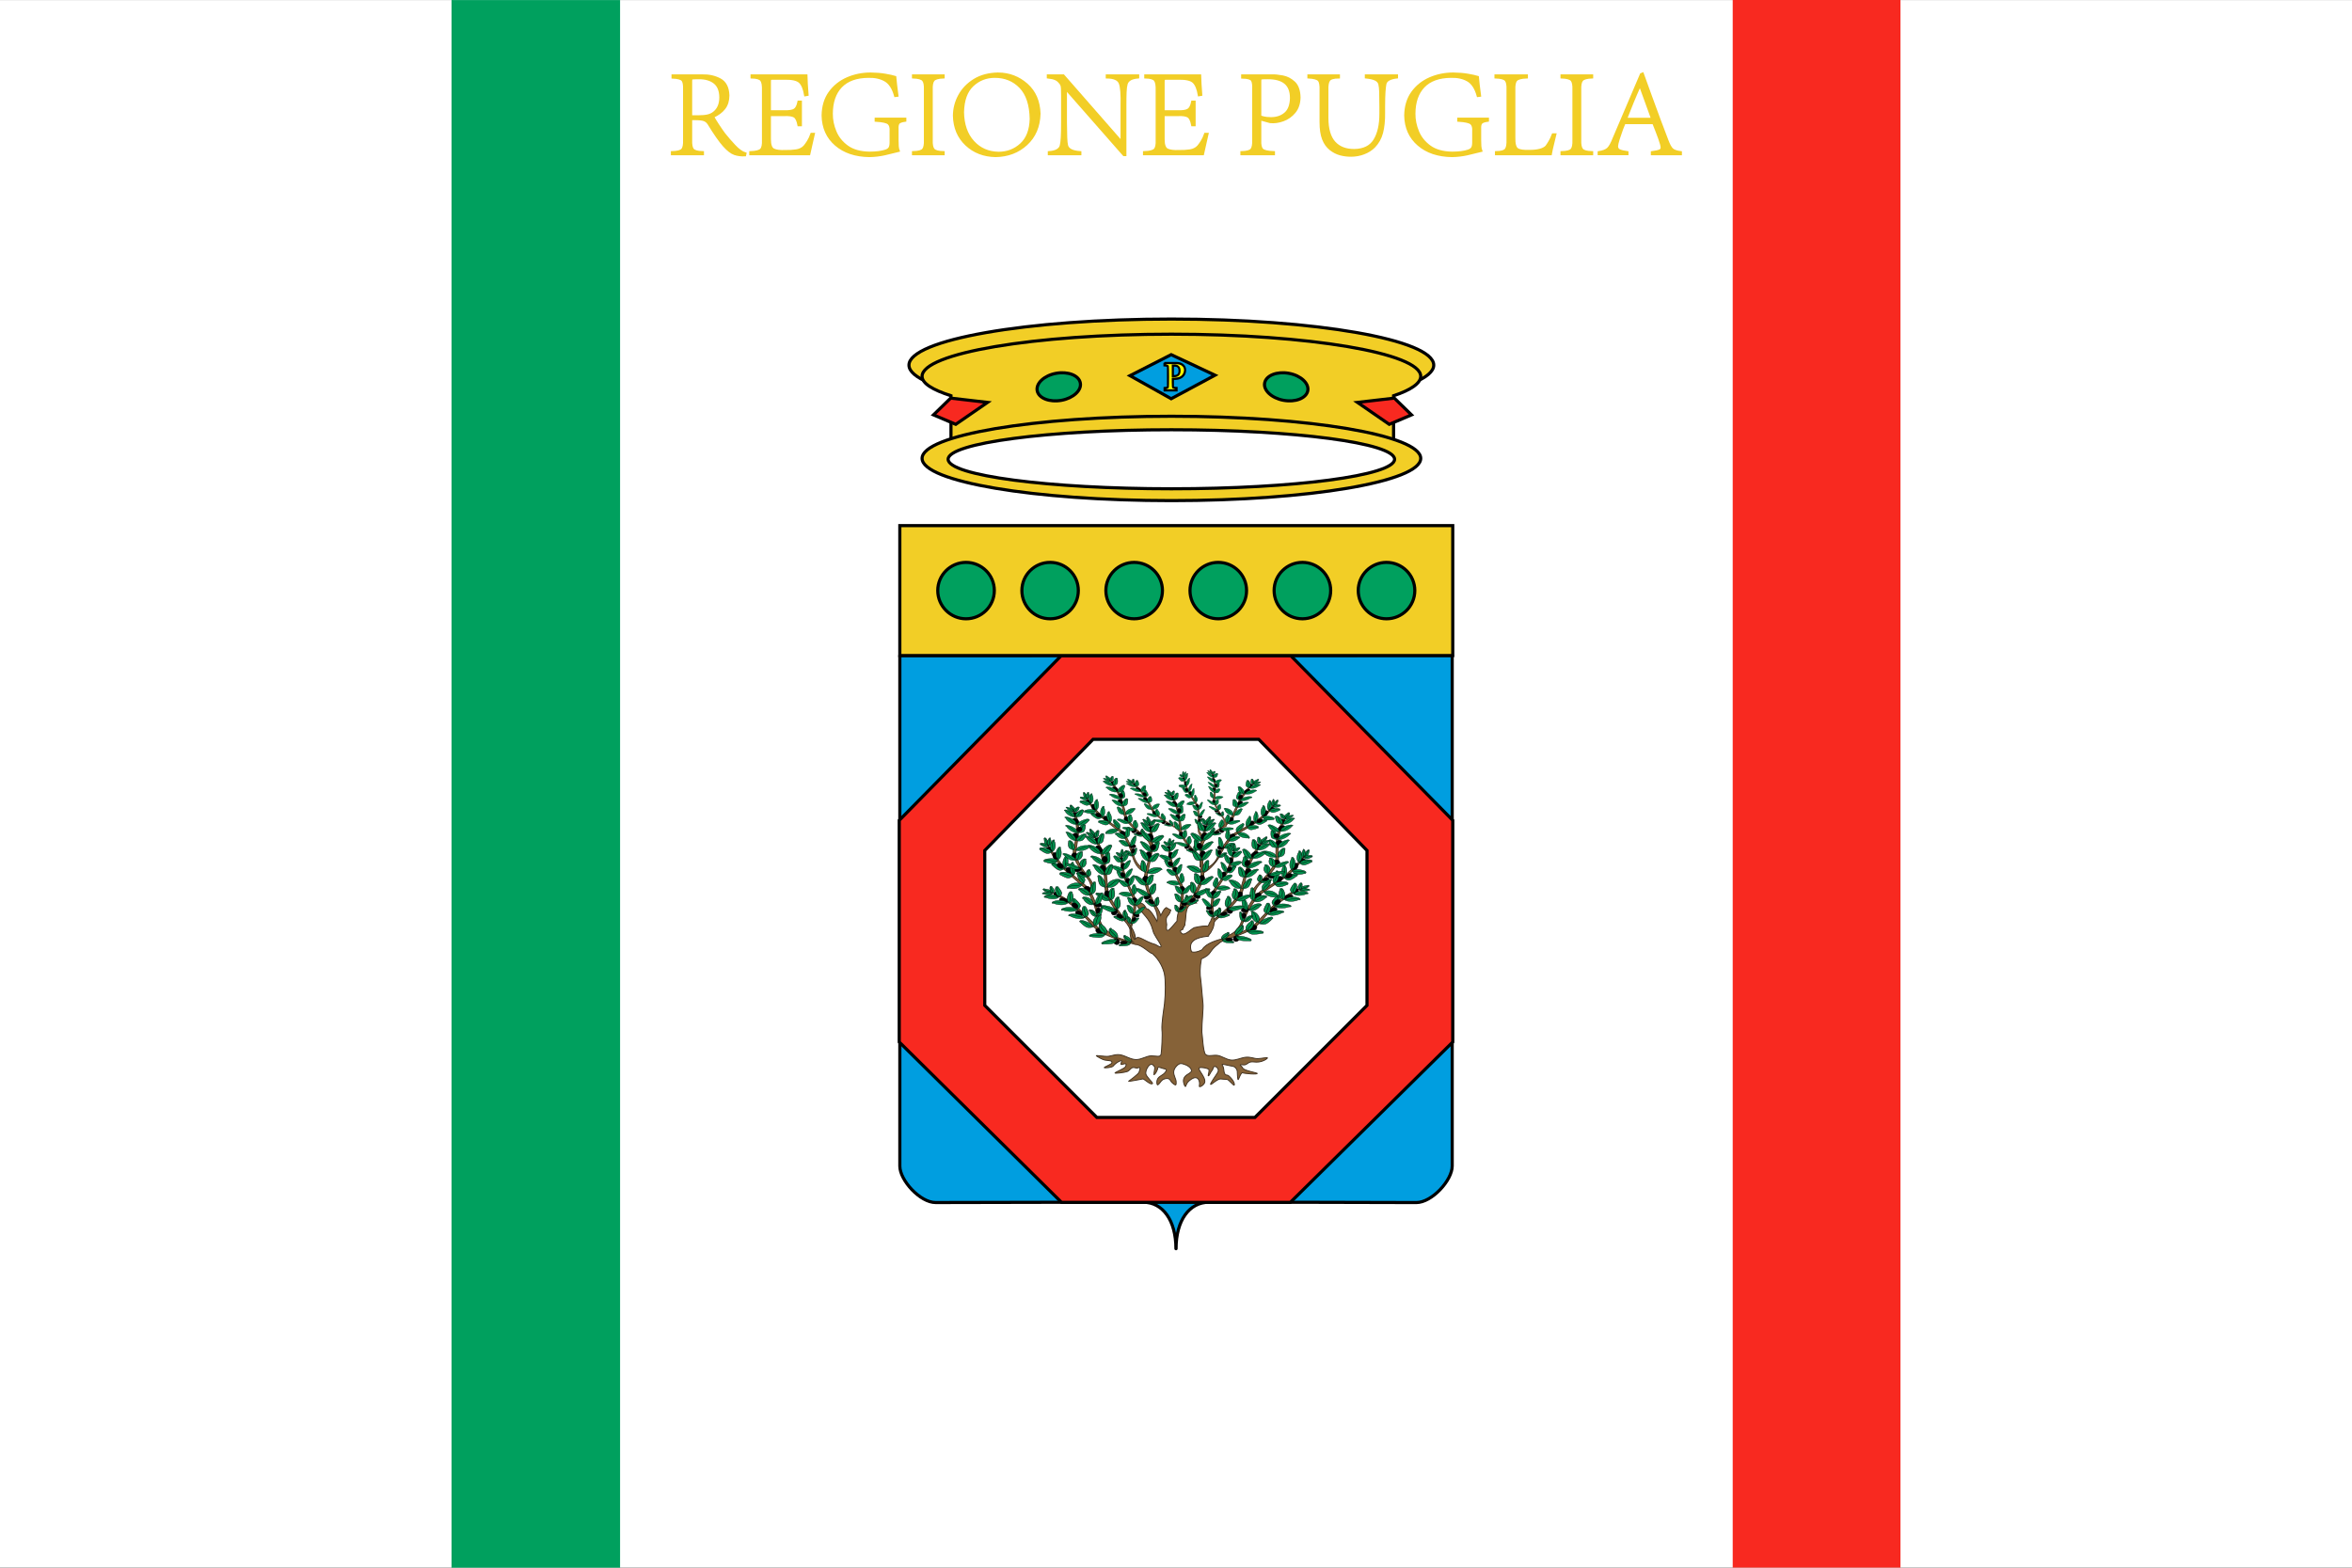 <?xml version="1.0" encoding="UTF-8" standalone="no"?>
<!-- Created with Inkscape (http://www.inkscape.org/) -->

<svg
   xmlns:dc="http://purl.org/dc/elements/1.1/"
   xmlns:cc="http://creativecommons.org/ns#"
   xmlns:rdf="http://www.w3.org/1999/02/22-rdf-syntax-ns#"
   xmlns:svg="http://www.w3.org/2000/svg"
   xmlns="http://www.w3.org/2000/svg"
   xmlns:xlink="http://www.w3.org/1999/xlink"
   xmlns:sodipodi="http://sodipodi.sourceforge.net/DTD/sodipodi-0.dtd"
   xmlns:inkscape="http://www.inkscape.org/namespaces/inkscape"
   version="1.2"
   width="750"
   height="500"
   viewBox="0 0 750 500"
   id="svg2"
   xml:space="preserve"
   inkscape:version="0.48.1 "
   sodipodi:docname="Flag of Apulia.svg"><rect x="0" y="0" width="750" height="500" fill="#333333" stroke="none"/><sodipodi:namedview
   pagecolor="#ffffff"
   bordercolor="#666666"
   borderopacity="1"
   objecttolerance="10"
   gridtolerance="10"
   guidetolerance="10"
   inkscape:pageopacity="0"
   inkscape:pageshadow="2"
   inkscape:window-width="1280"
   inkscape:window-height="738"
   id="namedview129"
   showgrid="false"
   inkscape:zoom="0.522"
   inkscape:cx="375"
   inkscape:cy="250"
   inkscape:window-x="-8"
   inkscape:window-y="-8"
   inkscape:window-maximized="1"
   inkscape:current-layer="svg2" /><defs
   id="defs1518">
	
	
	
	
	
	
	
	
	
	
	
	
	
	
	
	
	
	

</defs>
<style
   type="text/css"
   id="style4" />


<g
   id="g3228"><path
     d="M -1.775e-6,0.011 750,0.011 750,499.989 -1.775e-6,499.989 z"
     id="rect4-5"
     style="fill:#ffffff;fill-opacity:1"
     inkscape:connector-curvature="0" /><g
     transform="matrix(0.5,0,0,0.5,285.004,100.007)"
     id="g4003"><path
       d="m 180.035,596.5 c 0,-18.1 8.445,-29.64 21.068,-29.64 9.405,0 91.312,0 132.161,0.218 9.91,0 22.88,-14.181 22.88,-23.296 V 218.074 l -352.277,0.069 v 325.698 c 0,9.045 12.97,23.296 22.88,23.227 40.849,-0.139 122.825,-0.218 132.23,-0.218 12.613,0 20.969,11.618 20.969,29.64 h 0.089 z"
       id="path7"
       style="fill:#009ee0;fill-opacity:1;stroke:#000000;stroke-width:2;stroke-linejoin:round;stroke-miterlimit:4;stroke-opacity:1;stroke-dasharray:none"
       inkscape:connector-curvature="0" /><polygon
       points="178.34,689.43 73.79,586.11 73.79,443.26 178.12,337.21 326.01,337.21 430.34,443.26 430.34,586.11 325.72,689.43 "
       transform="matrix(0.99,0,0,0.99,-69.555,-115.571)"
       id="polygon9"
       style="fill:#f82920;fill-opacity:1;stroke:#000000;stroke-width:2.02;stroke-miterlimit:4;stroke-opacity:1;stroke-dasharray:none" /><polygon
       points="305.34,391.06 375.11,462.7 375.11,562.5 302.9,634.71 252.06,634.71 252.06,634.71 201.09,634.71 128.87,562.5 128.87,462.7 198.64,391.06 "
       transform="matrix(0.99,0,0,0.99,-69.555,-115.571)"
       id="polygon11"
       style="fill:#ffffff;stroke:#000000;stroke-width:2.02;stroke-miterlimit:4;stroke-opacity:1;stroke-dasharray:none" /><rect
       width="352.634"
       height="82.872"
       x="3.856"
       y="135.271"
       id="rect15"
       style="fill:#f2ce26;fill-opacity:1;stroke:#000000;stroke-width:2;stroke-miterlimit:4;stroke-opacity:1;stroke-dasharray:none" /><g
       transform="translate(0.15,-2.8649903e-6)"
       id="g3995"><path
         d="m 45.943,194.699 c 9.91,0 18.039,-8.056 18.039,-18.031 0,-9.906 -8.128,-17.952 -18.039,-17.952 -9.91,0 -18.039,8.056 -18.039,17.952 0,9.985 8.128,18.031 18.039,18.031 z"
         id="path17"
         style="fill:#00a05e;fill-opacity:1;stroke:#000000;stroke-width:2;stroke-miterlimit:4;stroke-opacity:1;stroke-dasharray:none"
         inkscape:connector-curvature="0" /><path
         d="m 99.591,194.699 c 9.91,0 17.959,-8.056 17.959,-18.031 0,-9.906 -8.059,-17.952 -17.959,-17.952 -9.98,0 -18.039,8.056 -18.039,17.952 0,9.985 8.059,18.031 18.039,18.031 z"
         id="path19"
         style="fill:#00a05e;fill-opacity:1;stroke:#000000;stroke-width:2;stroke-miterlimit:4;stroke-opacity:1;stroke-dasharray:none"
         inkscape:connector-curvature="0" /><path
         d="m 153.159,194.699 c 9.91,0 18.039,-8.056 18.039,-18.031 0,-9.906 -8.128,-17.952 -18.039,-17.952 -9.91,0 -18.039,8.056 -18.039,17.952 0.01,9.985 8.138,18.031 18.039,18.031 z"
         id="path21"
         style="fill:#00a05e;fill-opacity:1;stroke:#000000;stroke-width:2;stroke-miterlimit:4;stroke-opacity:1;stroke-dasharray:none"
         inkscape:connector-curvature="0" /><path
         d="m 260.455,194.699 c 9.91,0 18.039,-8.056 18.039,-18.031 0,-9.906 -8.128,-17.952 -18.039,-17.952 -9.91,0 -18.039,8.056 -18.039,17.952 0.01,9.985 8.128,18.031 18.039,18.031 z"
         id="path23"
         style="fill:#00a05e;fill-opacity:1;stroke:#000000;stroke-width:2;stroke-miterlimit:4;stroke-opacity:1;stroke-dasharray:none"
         inkscape:connector-curvature="0" /><path
         d="m 314.104,194.699 c 9.91,0 18.039,-8.056 18.039,-18.031 0,-9.906 -8.128,-17.952 -18.039,-17.952 -9.91,0 -18.039,8.056 -18.039,17.952 0.01,9.985 8.138,18.031 18.039,18.031 z"
         id="path25"
         style="fill:#00a05e;fill-opacity:1;stroke:#000000;stroke-width:2;stroke-miterlimit:4;stroke-opacity:1;stroke-dasharray:none"
         inkscape:connector-curvature="0" /><path
         d="m 206.807,194.699 c 9.91,0 18.039,-8.056 18.039,-18.031 0,-9.906 -8.128,-17.952 -18.039,-17.952 -9.91,0 -18.039,8.056 -18.039,17.952 0.01,9.985 8.138,18.031 18.039,18.031 z"
         id="path21-1"
         style="fill:#00a05e;fill-opacity:1;stroke:#000000;stroke-width:2;stroke-miterlimit:4;stroke-opacity:1;stroke-dasharray:none"
         inkscape:connector-curvature="0" /></g><g
       transform="matrix(1,0,0,1,0.01,0.01)"
       id="g4100"><g
         transform="matrix(-0.203,-0.053,-0.037,0.144,310.899,358.113)"
         id="g455"
         style="fill:#008f4c;stroke:#000000;stroke-width:1.5"><g
           id="rama"><path
             d="m 876.731,146.648 c -22.314,25.046 -36.866,53.744 -47.799,83.883 -7.131,19.658 -12.724,39.929 -17.927,60.2 -3.395,13.225 -6.623,26.449 -10.006,39.503 -4.283,15.134 -6.732,28.634 -11.882,41.103 -17.879,33.062 -35.259,55.654 -57.344,78.253 -23.407,20 -53.656,53.329 -56.017,85.191 2.305,7.491 4.051,16.867 9.754,12.903 3.538,-11.264 -2.268,-35.476 25.529,-68.74 26.75,-27.071 46.137,-44.787 63.408,-68.943 7.613,-10.647 16.372,-22.546 22.529,-37.048 5.671,-13.389 7.507,-26.695 11.402,-40.277 2.739,-15.053 5.844,-29.601 9.417,-43.795 5.289,-21.01 11.604,-41.241 19.271,-61.182 10.438,-27.146 23.384,-53.754 39.665,-81.051"
             id="path458-2"
             style="fill:#866238;fill-opacity:1;stroke:#443320;stroke-width:3.359;stroke-miterlimit:4;stroke-opacity:1;stroke-dasharray:none"
             inkscape:connector-curvature="0" /><g
             id="hojas"><path
               d="m 803.351,350.587 c 16.75,1.608 20.507,-8.382 24.693,-19.678 1.564,-4.339 3.223,-9.201 4.081,-13.824 3.622,-8.091 0.821,-6.96 -0.341,-9.153 -2.601,-4.093 -11.106,3.917 -15.008,9.352 -8.921,10.262 -13.78,21.288 -12.142,28.351 -4.029,2.258 -1.227,5.551 -1.283,4.953"
               id="path461"
               inkscape:connector-curvature="0" /><path
               d="m 1697.872,409.787 c 0.014,9.591 -3.39,18.463 -8.925,23.265 -5.535,4.802 -12.359,4.802 -17.894,0 -5.535,-4.802 -8.939,-13.673 -8.925,-23.265 -0.014,-9.591 3.39,-18.463 8.925,-23.265 5.535,-4.802 12.359,-4.802 17.894,0 5.535,4.802 8.939,13.673 8.925,23.265"
               transform="matrix(0.486,-0.08,0.073,0.534,-88.619,357.963)"
               id="path463"
               style="fill:#000000;stroke-width:2.882"
               inkscape:connector-curvature="0" /><path
               d="m 718.995,462.995 c 6.681,12.049 13.988,10.065 22.223,7.781 3.143,-0.907 6.624,-1.987 9.606,-3.501 6.181,-1.215 4.278,-2.596 4.982,-4.374 1.12,-3.611 -7.227,-5.733 -12.043,-5.91 -9.798,-1.383 -18.186,0.324 -21.409,4.629 -3.091,-1.701 -3.671,1.684 -3.36,1.375"
               id="path465"
               inkscape:connector-curvature="0" /><path
               d="m 1697.872,409.787 c 0.014,9.591 -3.39,18.463 -8.925,23.265 -5.535,4.802 -12.359,4.802 -17.894,0 -5.535,-4.802 -8.939,-13.673 -8.925,-23.265 -0.014,-9.591 3.39,-18.463 8.925,-23.265 5.535,-4.802 12.359,-4.802 17.894,0 5.535,4.802 8.939,13.673 8.925,23.265"
               transform="matrix(0.136,0.406,-0.37,0.149,662.169,-288.601)"
               id="path467"
               style="fill:#000000;stroke-width:3.593"
               inkscape:connector-curvature="0" /><path
               d="m 1697.872,409.787 a 17.872,26.809 0 1 1 -35.745,0 17.872,26.809 0 1 1 35.745,0"
               transform="matrix(0.481,0.113,-0.103,0.528,26.448,-29.8)"
               id="path469"
               style="fill:#000000;stroke-width:2.882"
               inkscape:connector-curvature="0" /><g
               transform="matrix(0.545,-0.09,0.079,0.576,11.931,227.759)"
               id="g471"
               style="stroke-width:2.621"><path
                 d="m 1383.34,424.277 c -29.407,-0.283 -48.443,-43.27 -48.71,-69.245 -0.072,-7.017 -8.886,-10.514 -2.178,-14.877 7.582,-4.932 10.964,0.623 15.367,1.616 22.383,12.089 44.376,47.763 33.446,73.247 0.841,1.121 4.837,2.13 3.276,3.337 -1.262,1.008 0.061,4.914 -1.201,5.922"
                 id="path473"
                 inkscape:connector-curvature="0" /><path
                 d="m 1336.259,343.79 c 25.906,14.672 23.818,48.013 39.588,69.823 1.409,2.229 6.681,5.793 4.226,6.688"
                 id="path475"
                 inkscape:connector-curvature="0" /></g><path
               d="m 721.154,463.266 c 8.942,5.822 20.354,-5.185 32.675,-0.321"
               id="path477"
               inkscape:connector-curvature="0" /><path
               d="m 718.203,462.662 c -7.721,-8.682 -1.312,-26.755 5.539,-34.389 1.851,-2.062 0.446,-5.657 3.387,-4.965 3.324,0.782 2.741,3.387 3.643,4.964 2.712,10.063 -0.963,26.873 -10.652,31.09 -0.076,0.572 0.715,2.034 -0.021,1.929 -0.603,-0.076 -1.293,1.447 -1.896,1.372"
               id="path479"
               inkscape:connector-curvature="0" /><path
               d="m 727.17,425.478 c 2.958,11.844 -6.48,20.933 -8.111,31.89 -0.221,1.061 0.227,3.639 -0.662,3.182"
               id="path481"
               inkscape:connector-curvature="0" /><path
               d="m 753.824,433.785 c 8.74,15.763 18.3,13.168 29.073,10.179 4.112,-1.187 8.665,-2.6 12.567,-4.58 8.086,-1.589 5.597,-3.397 6.518,-5.723 1.465,-4.724 -9.454,-7.5 -15.755,-7.731 -12.818,-1.81 -23.791,0.424 -28.007,6.055 -4.044,-2.225 -4.803,2.203 -4.396,1.799"
               id="path483"
               inkscape:connector-curvature="0" /><g
               transform="matrix(0.469,-0.161,0.147,0.515,97.06,347.94)"
               id="g485"
               style="stroke-width:2.882"><path
                 d="m 1228.087,540.337 c -17.189,-23.862 6.173,-64.66 26.944,-80.259 5.611,-4.214 3.209,-13.387 10.697,-10.566 8.465,3.188 5.992,9.203 7.799,13.339 3.516,25.195 -12.202,64.045 -39.209,70.331 -0.405,1.342 1.149,5.159 -0.749,4.616 -1.56,-0.42 -3.923,2.96 -5.483,2.54"
                 id="path487"
                 inkscape:connector-curvature="0" /><path
                 d="m 1265.054,454.731 c 3.522,29.564 -24.58,47.628 -32.812,73.252 -0.962,2.455 -0.711,8.814 -2.886,7.366"
                 id="path489"
                 inkscape:connector-curvature="0" /></g><path
               d="m 756.648,432.85 c 11.698,7.616 26.628,-6.783 42.747,-0.419"
               id="path491"
               inkscape:connector-curvature="0" /><g
               transform="matrix(0.353,0.376,-0.342,0.387,388.462,-259.414)"
               id="g493"
               style="stroke-width:2.882"><path
                 d="m 1417.674,320.589 c 34.189,0.489 40.458,-18.53 47.423,-40.028 2.585,-8.25 5.295,-17.483 6.409,-26.154 6.253,-15.49 0.725,-12.985 -1.928,-16.865 -5.828,-7.179 -21.996,8.886 -29.175,19.508 -16.707,20.288 -25.073,41.385 -20.797,54.196 -7.866,4.769 -1.74,10.441 -1.933,9.343"
                 id="path495"
                 inkscape:connector-curvature="0" /><path
                 d="m 1415.869,321.943 c -28.749,6.195 -56.778,-31.549 -62.754,-56.828 -1.614,-6.829 -10.982,-8.301 -5.399,-14.033 6.311,-6.48 10.832,-1.805 15.346,-1.805 24.495,6.867 53.8,36.827 48.745,64.091 1.068,0.909 5.188,1.013 3.93,2.535 -1.009,1.261 1.141,4.78 0.132,6.041"
                 id="path497"
                 inkscape:connector-curvature="0" /><path
                 d="m 1352.229,253.79 c 28.5,8.611 33.8,41.595 53.983,59.399 1.865,1.865 7.792,4.181 5.594,5.594"
                 id="path499"
                 inkscape:connector-curvature="0" /><path
                 d="m 1421.285,316.075 c 24.607,-12.635 18.162,-52.538 45.586,-74.021"
                 id="path501"
                 inkscape:connector-curvature="0" /></g><path
               d="m 1697.872,409.787 a 17.872,26.809 0 1 1 -35.745,0 17.872,26.809 0 1 1 35.745,0"
               transform="matrix(0.381,0.312,-0.338,0.421,348.315,-498.348)"
               id="path503"
               style="fill:#000000;stroke-width:2.882"
               inkscape:connector-curvature="0" /><g
               transform="matrix(-0.443,0.219,0.218,0.491,1433.482,-172.68)"
               id="g505"
               style="stroke-width:2.882"><path
                 d="m 1419.249,158.843 c 29.436,-17.396 24.878,-36.896 19.622,-58.874 -2.092,-8.389 -4.59,-17.682 -8.157,-25.663 -2.733,-16.479 -6.147,-11.461 -10.433,-13.39 -8.715,-3.091 -14.145,19.045 -14.738,31.852 -3.689,26.021 0.162,48.387 10.487,57.094 -4.229,8.169 3.955,9.819 3.219,8.982"
                 id="path507"
                 inkscape:connector-curvature="0" /><path
                 d="m 1419.979,153.11 c 14.419,-23.606 -11.872,-54.306 0.342,-86.931"
                 id="path509"
                 inkscape:connector-curvature="0" /></g><path
               d="m 1697.872,409.787 a 17.872,26.809 0 1 1 -35.745,0 17.872,26.809 0 1 1 35.745,0"
               transform="matrix(-0.447,0.127,0.134,0.491,1558.113,-250.107)"
               id="path511"
               style="fill:#000000;stroke-width:3.055"
               inkscape:connector-curvature="0" /><path
               d="m 1697.872,409.787 a 17.872,26.809 0 1 1 -35.745,0 17.872,26.809 0 1 1 35.745,0"
               transform="matrix(-0.477,-0.121,-0.138,0.522,1682.535,263.77)"
               id="path513"
               style="fill:#000000;stroke-width:2.882"
               inkscape:connector-curvature="0" /><g
               transform="matrix(-0.424,-0.208,-0.172,0.456,1514.461,326.745)"
               id="g515"
               style="stroke-width:3.1"><path
                 d="m 1417.674,320.589 c 34.189,0.489 40.458,-18.53 47.423,-40.028 2.585,-8.25 5.295,-17.483 6.409,-26.154 6.253,-15.49 0.725,-12.985 -1.928,-16.865 -5.828,-7.179 -21.996,8.886 -29.175,19.508 -16.707,20.288 -25.073,41.385 -20.797,54.196 -7.866,4.769 -1.74,10.441 -1.933,9.343"
                 id="path517"
                 inkscape:connector-curvature="0" /><path
                 d="m 1415.869,321.943 c -28.749,6.195 -56.778,-31.549 -62.754,-56.828 -1.614,-6.829 -10.982,-8.301 -5.399,-14.033 6.311,-6.48 10.832,-1.805 15.346,-1.805 24.495,6.867 53.8,36.827 48.745,64.091 1.068,0.909 5.188,1.013 3.93,2.535 -1.009,1.261 1.141,4.78 0.132,6.041"
                 id="path519"
                 inkscape:connector-curvature="0" /><path
                 d="m 1352.229,253.79 c 28.5,8.611 33.8,41.595 53.983,59.399 1.865,1.865 7.792,4.181 5.594,5.594"
                 id="path521"
                 inkscape:connector-curvature="0" /><path
                 d="m 1421.285,316.075 c 24.607,-12.635 18.162,-52.538 45.586,-74.021"
                 id="path523"
                 inkscape:connector-curvature="0" /></g><g
               transform="matrix(-0.473,0.134,0.142,0.52,1488.578,-58.122)"
               id="g525"
               style="stroke-width:2.882"><path
                 d="m 1416.731,159.524 c -18.097,23.181 -63.804,12.173 -84.593,-3.402 -5.616,-4.207 -13.75,0.666 -13.138,-7.312 0.691,-9.019 7.158,-8.328 10.623,-11.221 23.204,-10.428 64.9,-6.212 78.494,17.956 1.402,0.013 4.631,-2.547 4.641,-0.573 0.034,1.615 3.939,2.938 3.973,4.553"
                 id="path527"
                 inkscape:connector-curvature="0" /><path
                 d="m 1324.2,147.996 c 27.396,-11.656 52.604,10.266 79.508,10.997 2.627,0.236 8.661,-1.784 7.88,0.709"
                 id="path529"
                 inkscape:connector-curvature="0" /></g><g
               transform="matrix(-0.431,-0.24,-0.246,0.478,1511.764,441.12)"
               id="g531"
               style="stroke-width:2.882"><path
                 d="m 1417.674,320.589 c 34.189,0.489 40.458,-18.53 47.423,-40.028 2.585,-8.25 5.295,-17.483 6.409,-26.154 6.253,-15.49 0.725,-12.985 -1.928,-16.865 -5.828,-7.179 -21.996,8.886 -29.175,19.508 -16.707,20.288 -25.073,41.385 -20.797,54.196 -7.866,4.769 -1.74,10.441 -1.933,9.343"
                 id="path533"
                 inkscape:connector-curvature="0" /><path
                 d="m 1415.869,321.943 c -28.749,6.195 -56.778,-31.549 -62.754,-56.828 -1.614,-6.829 -10.982,-8.301 -5.399,-14.033 6.311,-6.48 10.832,-1.805 15.346,-1.805 24.495,6.867 53.8,36.827 48.745,64.091 1.068,0.909 5.188,1.013 3.93,2.535 -1.009,1.261 1.141,4.78 0.132,6.041"
                 id="path535"
                 inkscape:connector-curvature="0" /><path
                 d="m 1352.229,253.79 c 28.5,8.611 33.8,41.595 53.983,59.399 1.865,1.865 7.792,4.181 5.594,5.594"
                 id="path537"
                 inkscape:connector-curvature="0" /><path
                 d="m 1421.285,316.075 c 24.607,-12.635 18.162,-52.538 45.586,-74.021"
                 id="path539"
                 inkscape:connector-curvature="0" /></g><g
               transform="matrix(-0.477,-0.121,-0.138,0.522,1533.935,302.407)"
               id="g541"
               style="stroke-width:2.882"><path
                 d="m 1417.674,320.589 c 34.189,0.489 40.458,-18.53 47.423,-40.028 2.585,-8.25 5.295,-17.483 6.409,-26.154 6.253,-15.49 0.725,-12.985 -1.928,-16.865 -5.828,-7.179 -21.996,8.886 -29.175,19.508 -16.707,20.288 -25.073,41.385 -20.797,54.196 -7.866,4.769 -1.74,10.441 -1.933,9.343"
                 id="path543"
                 inkscape:connector-curvature="0" /><path
                 d="m 1415.869,321.943 c -28.749,6.195 -56.778,-31.549 -62.754,-56.828 -1.614,-6.829 -10.982,-8.301 -5.399,-14.033 6.311,-6.48 10.832,-1.805 15.346,-1.805 24.495,6.867 53.8,36.827 48.745,64.091 1.068,0.909 5.188,1.013 3.93,2.535 -1.009,1.261 1.141,4.78 0.132,6.041"
                 id="path545"
                 inkscape:connector-curvature="0" /><path
                 d="m 1352.229,253.79 c 28.5,8.611 33.8,41.595 53.983,59.399 1.865,1.865 7.792,4.181 5.594,5.594"
                 id="path547"
                 inkscape:connector-curvature="0" /><path
                 d="m 1421.285,316.075 c 24.607,-12.635 18.162,-52.538 45.586,-74.021"
                 id="path549"
                 inkscape:connector-curvature="0" /></g><g
               transform="matrix(-0.434,-0.275,-0.236,0.462,1461.612,488.224)"
               id="g551"
               style="stroke-width:2.882"><path
                 d="m 1322.235,58.735 c 17.205,-13.605 12.701,-25.709 7.549,-39.34 -2.021,-5.196 -4.374,-10.937 -7.295,-15.748 -3.098,-10.322 -4.845,-6.823 -7.719,-7.699 -5.777,-1.249 -7.381,13.379 -6.695,21.629 -0.18,16.97 4.114,30.968 11.377,35.678 -2.002,5.585 3.32,5.955 2.784,5.481"
                 id="path553"
                 inkscape:connector-curvature="0" /><path
                 d="m 1322.222,55.003 c 7.177,-16.322 -12.023,-33.776 -6.99,-55.689"
                 id="path555"
                 inkscape:connector-curvature="0" /></g><path
               d="m 872.135,156.269 c 7.689,6.095 20.365,-1.778 25.105,-8.895 1.281,-1.923 4.199,-1.038 3.241,-3.651 -1.083,-2.954 -2.96,-2.13 -4.282,-2.78 -7.988,-1.361 -20.116,3.873 -21.86,13.204 -0.42,0.133 -1.639,-0.427 -1.451,0.234 0.146,0.543 -0.9,1.344 -0.753,1.887"
               id="path557"
               inkscape:connector-curvature="0" /><path
               d="m 898.839,143.928 c -9.368,-1.387 -14.821,8.258 -22.839,10.97 -0.767,0.32 -2.777,0.197 -2.301,0.96"
               id="path559"
               inkscape:connector-curvature="0" /><g
               transform="matrix(-0.473,0.134,0.142,0.52,1489.105,-52.622)"
               id="g561"
               style="stroke-width:2.882"><path
                 d="m 1322.235,58.735 c 17.205,-13.605 12.701,-25.709 7.549,-39.34 -2.021,-5.196 -4.374,-10.937 -7.295,-15.748 -3.098,-10.322 -4.845,-6.823 -7.719,-7.699 -5.777,-1.249 -7.381,13.379 -6.695,21.629 -0.18,16.97 4.114,30.968 11.377,35.678 -2.002,5.585 3.32,5.955 2.784,5.481"
                 id="path563"
                 inkscape:connector-curvature="0" /><path
                 d="m 1322.222,55.003 c 7.177,-16.322 -12.023,-33.776 -6.99,-55.689"
                 id="path565"
                 inkscape:connector-curvature="0" /></g><path
               d="m 1697.872,409.787 a 17.872,26.809 0 1 1 -35.745,0 17.872,26.809 0 1 1 35.745,0 z"
               transform="matrix(-0.444,-0.024,-0.047,0.48,1590.761,78.291)"
               id="path567"
               style="fill:#000000;stroke-width:3.208"
               inkscape:connector-curvature="0" /><path
               d="m 805.284,348.3 c 12.521,-5.833 10.79,-27.562 25.01,-38.046"
               id="path569"
               inkscape:connector-curvature="0" /></g></g></g><use
         transform="matrix(-0.144,-0.008,0.011,0.083,276.242,293.751)"
         id="use581"
         style="fill:#008f4c;stroke:#000000;stroke-width:1.5"
         x="0"
         y="0"
         width="744.094"
         height="1052.362"
         xlink:href="#rama" /><use
         transform="matrix(-0.155,-0.035,-0.027,0.099,316.308,322.738)"
         id="use579"
         style="fill:#008f4c;stroke:#000000;stroke-width:1.5"
         x="0"
         y="0"
         width="744.094"
         height="1052.362"
         xlink:href="#rama" /><path
         d="m 242.718,313.186 c -2.921,3.268 -5.911,6.036 -9.087,8.48 -2.333,1.795 -4.775,3.42 -7.364,4.92 -1.749,1.014 -3.57,1.974 -5.474,2.902 -1.651,1.037 -3.349,1.783 -4.891,3.061 -1.669,1.387 -2.866,3.038 -3.946,4.489 -2.451,3.293 -3.937,6.656 -6.336,11.382 -2.762,4.418 -6.326,5.199 -8.114,5.918 -0.01,-0.234 -0.027,-0.465 -0.028,-0.703 -0.313,-2.141 -0.509,-4.239 -0.611,-6.326 -0.151,-3.089 -0.065,-6.137 0.306,-9.251 0.505,-4.239 1.536,-8.581 3.168,-13.242 -2.931,4.784 -4.152,9.487 -4.585,14.149 -0.282,3.041 -0.238,6.06 -0.111,9.047 0.083,1.949 0.203,3.901 0.278,5.827 0.017,2.258 0.301,4.173 0,6.145 -1.619,5.519 -3.729,9.629 -6.752,14.081 -0.046,0.057 -0.093,0.124 -0.139,0.181 -0.418,-0.064 -0.81,-0.108 -1.111,-0.113 0.032,0.057 0.012,0.078 -0.083,0 0.024,5e-5 0.058,-4.9e-4 0.083,0 -0.182,-0.32 -2.251,-1.839 -4.835,5.691 0.767,-2.884 1.349,-5.357 1.528,-7.981 0.115,-1.679 0.277,-3.592 -0.139,-5.487 -0.386,-1.749 -1.273,-3.115 -1.917,-4.716 -0.928,-1.628 -1.76,-3.248 -2.501,-4.875 -1.096,-2.409 -1.987,-4.837 -2.668,-7.369 -0.926,-3.447 -1.466,-7.083 -1.612,-11.088 -0.869,4.36 -0.367,8.319 0.75,12.085 0.729,2.457 1.707,4.832 2.751,7.165 0.681,1.522 1.388,3.029 2.056,4.535 0.725,1.779 1.568,3.236 1.945,4.852 0.426,4.679 0.021,8.356 -1.028,12.471 -0.864,2.379 -1.656,5.414 -1.639,8.14 -2.901,2.884 -7.698,10.5 -6.558,2.199 -1.216,-6.554 1.366,-4.329 2.612,-9.296 -0.915,-0.308 -1.792,-0.947 -2.879,-1.589 -2.08,1.402 -2.041,2.619 -3.572,5.15 -0.702,-3.168 -2.976,-6.11 -4.525,-8.731 -2.247,-4.747 -3.658,-9.068 -4.335,-14.715 0.033,-1.987 0.632,-3.842 1.028,-6.077 0.398,-1.899 0.841,-3.815 1.25,-5.737 0.627,-2.945 1.186,-5.935 1.417,-8.979 0.354,-4.666 -0.068,-9.467 -2.167,-14.534 0.834,4.8 1.129,9.213 0.917,13.468 -0.156,3.126 -0.582,6.163 -1.25,9.206 -0.452,2.056 -1.026,4.104 -1.695,6.19 -0.346,2.01 -1.046,3.817 -1.056,5.963 -0.008,2.326 0.669,4.567 1.223,6.553 1.256,4.505 3.396,8.413 6.141,14.126 1.173,3.136 1.097,5.317 0.695,6.938 -4.417,-8.293 -6.735,-8.55 -6.697,-7.664 -1.334,-4.555 -5.598,-4.777 -6.808,-4.172 -0.023,-0.736 -0.087,-1.473 -0.25,-2.222 -0.386,-1.766 -1.274,-3.167 -1.917,-4.784 -0.928,-1.644 -1.788,-3.277 -2.529,-4.92 -1.096,-2.432 -1.959,-4.88 -2.64,-7.437 -0.926,-3.481 -1.466,-7.158 -1.612,-11.201 -0.869,4.402 -0.367,8.418 0.75,12.221 0.729,2.48 1.707,4.877 2.751,7.233 0.681,1.537 1.388,3.06 2.056,4.58 0.725,1.796 1.568,3.265 1.945,4.898 0.426,4.724 -0.007,8.429 -1.056,12.584 -1.453,4.04 -1.931,10.765 0.5,13.922 0.167,0.083 0.331,0.175 0.5,0.272 0.011,0.016 0.015,0.029 0.028,0.045 -1.646,-0.498 -3.286,-0.916 -4.779,-1.247 -3.21,-0.944 -6.14,-1.975 -9.059,-3.242 0.157,-0.126 0.236,-0.323 0.222,-0.612 -1.32,-1.322 -5.4,-2.059 -7.697,-8.661 -1.488,-6.015 -2.286,-10.261 -4.224,-14.602 -0.386,-0.864 -0.811,-1.774 -1.278,-2.698 0.411,-0.207 0.834,-0.521 1.25,-0.794 1.694,-3.441 -1.984,-8.807 -5.224,-12.357 -2.805,-3.735 -4.676,-7.173 -5.947,-11.722 -0.167,-1.615 0.261,-3.153 0.445,-4.988 0.22,-1.563 0.466,-3.135 0.695,-4.716 0.351,-2.424 0.624,-4.886 0.556,-7.369 -0.105,-3.807 -1.012,-7.674 -3.696,-11.677 1.347,3.853 2.096,7.417 2.306,10.884 0.155,2.546 0.023,5.022 -0.361,7.528 -0.26,1.693 -0.63,3.396 -1.111,5.124 -0.155,1.65 -0.707,3.155 -0.5,4.898 0.227,1.889 1.144,3.678 1.917,5.26 1.754,3.591 4.363,6.64 7.781,11.133 2.187,3.55 1.568,5.644 0.945,7.074 -0.337,-0.545 -0.696,-1.087 -1.111,-1.61 -1.434,-1.799 -3.209,-2.999 -4.835,-4.535 -1.948,-1.457 -3.784,-2.939 -5.53,-4.467 -2.584,-2.261 -4.961,-4.63 -7.169,-7.188 -3.006,-3.482 -5.709,-7.321 -8.197,-11.722 1.602,5.186 4.467,9.432 7.864,13.196 2.216,2.455 4.658,4.696 7.141,6.893 1.62,1.434 3.266,2.843 4.863,4.263 1.817,1.702 3.571,3.016 4.918,4.671 3.183,5.045 4.876,9.301 6.141,14.285 0.57,3.742 1.889,8.583 4.363,11.859 -0.635,-0.345 -1.264,-0.71 -1.917,-1.088 -1.818,-1.322 -3.137,-2.917 -4.946,-4.625 -1.498,-1.49 -2.991,-3.001 -4.502,-4.512 -2.315,-2.316 -4.697,-4.62 -7.364,-6.757 -4.088,-3.276 -8.828,-6.182 -14.894,-8.208 4.99,2.631 9.259,5.357 13.06,8.276 2.792,2.144 5.346,4.396 7.725,6.802 1.607,1.625 3.12,3.322 4.613,5.102 1.634,1.53 2.855,3.122 4.835,4.535 2.148,1.529 4.663,2.6 6.864,3.56 4.993,2.177 10.001,3.413 17.089,5.464 3.742,-0.177 9.703,6.161 10.615,5.646 5.183,4.472 7.254,10.28 7.847,13.218 0.745,3.69 0.736,12.287 0.059,18.782 -0.31,2.975 -2.007,12.534 -1.626,16.987 0.388,2.402 -0.14,12.786 -0.528,15.188 -0.388,2.402 -3.104,1.202 -6.21,1.202 -3.106,3e-5 -6.204,2.381 -9.698,2.381 -3.494,0 -6.803,-2.392 -9.909,-2.993 -3.106,-0.601 -5.423,0.607 -7.753,0.907 -2.33,0.3 -8.481,-0.876 -7.705,-0.276 0.777,0.601 3.818,2.379 5.371,2.679 1.553,0.3 3.114,0.289 3.89,0.59 0.777,0.3 0.777,0.919 0.389,1.519 -0.388,0.601 -4.714,2.38 -4.683,2.679 0.035,0.342 5.007,0.052 5.769,-1.016 0.715,-1.002 2.389,-2.264 3.554,-2.865 1.165,-0.601 1.945,-0.618 1.945,-0.317 0,0.3 -0.901,1.869 -0.512,2.169 0.388,0.3 2.07,-0.656 2.847,-0.355 0.777,0.3 0.377,0.714 0,1.791 -0.377,1.075 -6.463,3.497 -6.714,3.988 -0.28,0.549 6.185,-0.26 7.738,-0.86 1.553,-0.601 2.273,-2.216 3.438,-2.516 1.165,-0.3 1.919,0.295 2.695,0.295 0.777,0 1.557,-0.595 1.945,-0.295 0.388,0.3 -0.024,1.357 -0.389,2.698 -0.454,1.67 -6.722,5.855 -6.769,5.969 -0.151,0.363 7.846,-1.245 9.103,-1.457 0.846,-0.143 5.267,4.52 6.291,2.757 0.11,-0.19 -3.987,-4.221 -4.346,-5.773 -0.349,-1.509 0.391,-3.288 1.167,-4.489 0.777,-1.201 1.558,-1.814 2.334,-1.814 0.777,-10e-6 1.382,0.669 1.945,1.496 0.613,0.901 -0.596,4.848 -0.504,4.952 0.724,0.816 2.752,-3.304 2.685,-4.339 -0.048,-0.739 2.309,0.289 3.473,0.59 1.165,0.3 1.945,0.306 1.945,0.907 -1e-5,0.601 -0.78,1.797 -1.945,2.698 -1.165,0.901 -2.697,1.52 -3.473,2.721 -0.777,1.201 -0.805,2.999 -0.417,3.9 0.388,0.901 1.947,-1.525 2.723,-2.426 0.777,-0.901 2.336,-1.474 3.501,-1.474 1.165,0 1.946,0.573 2.334,1.474 0.388,0.901 2.056,2.287 2.833,2.587 0.777,0.3 0.669,-0.474 0.669,-1.975 2e-5,-1.501 -1.556,-3.907 -1.556,-6.009 -1e-5,-2.102 1.531,-3.906 2.695,-4.807 1.165,-0.901 1.947,-0.89 3.112,-0.59 1.165,0.3 2.725,0.89 3.89,1.791 1.165,0.901 1.944,2.115 1.556,3.016 -0.388,0.901 -1.947,1.503 -3.112,2.403 -1.165,0.901 -1.945,2.081 -1.945,3.583 1e-5,1.502 0.779,3.305 1.167,3.605 0.388,0.3 0.391,-0.885 1.167,-2.086 0.777,-1.201 2.336,-2.392 3.501,-2.993 1.165,-0.601 1.947,-0.618 2.723,-0.317 0.777,0.3 1.153,0.96 1.556,2.109 0.449,1.279 -0.074,3.11 0,3.288 0.29,0.696 3.113,-0.896 3.501,-2.698 0.388,-1.802 -1.169,-4.184 -2.334,-5.986 -1.165,-1.802 -1.943,-3.01 -0.778,-3.31 1.165,-0.3 4.254,0.284 5.419,0.884 1.165,0.601 -0.554,4.444 0.004,4.392 0.518,-0.048 1.737,-2.901 2.11,-3.19 0.777,-0.601 0.779,-1.78 1.167,-2.381 0.388,-0.601 1.169,-0.601 1.945,0 0.777,0.601 1.555,1.786 0.778,3.288 -0.777,1.502 -5.327,7.549 -4.508,7.747 0.481,0.116 4.457,-3.729 6.425,-3.529 1.207,0.123 2.725,0.295 3.89,0.295 1.165,0 4.401,4.226 4.661,3.669 0.857,-1.84 -3.528,-6.378 -4.272,-6.367 -0.849,0.011 -1.557,-0.301 -1.945,-1.202 -0.388,-0.901 -0.362,-2.699 -0.75,-3.9 -0.388,-1.201 -1.193,-1.814 -0.417,-1.814 0.777,-10e-6 3.115,0.607 4.668,0.907 1.553,0.3 2.336,0.306 3.112,0.907 0.777,0.601 1.556,1.797 1.556,2.698 1e-5,0.901 0.223,5.077 0.541,5.263 0.286,0.168 1.872,-5.057 2.96,-4.356 0.676,0.436 9.881,1.314 9.202,0.29 -0.156,-0.235 -8.559,-1.739 -9.202,-3.305 -0.456,-1.111 -1.944,-1.808 -1.556,-2.109 0.388,-0.3 1.92,0.3 3.084,0 1.165,-0.3 1.948,-1.491 3.501,-1.791 1.553,-0.3 2.905,0.3 5.234,0 2.33,-0.3 4.642,-1.503 5.419,-2.403 0.777,-0.901 -3.867,0.295 -6.197,0.295 -2.33,2e-5 -4.434,-1.207 -7.541,-0.907 -3.106,0.3 -6.231,2.114 -9.337,1.814 -3.106,-0.3 -6.202,-2.715 -8.92,-3.016 -2.718,-0.3 -5.869,0.912 -7.423,-0.59 -1.553,-1.502 -1.978,-12.361 -2.366,-14.463 -0.036,-6.033 1.096,-14.716 0.735,-18.017 -0.546,-5.003 -1.074,-12.866 -1.42,-15.044 -0.559,-3.517 -0.642,-7.969 0.439,-13.454 6.988,-3.055 4.374,-4.687 10.532,-9.296 1.664,-1.694 3.673,-2.692 7.53,-3.877 0.082,-0.002 0.17,3.9e-4 0.25,0 0.142,-0.06 0.278,-0.137 0.417,-0.204 2.995,-0.935 5.705,-1.866 8.364,-3.061 2.186,-0.983 4.684,-2.054 6.808,-3.605 1.958,-1.433 3.142,-3.056 4.752,-4.603 1.465,-1.795 2.975,-3.505 4.557,-5.147 2.341,-2.431 4.827,-4.72 7.586,-6.893 3.755,-2.958 8.001,-5.707 12.949,-8.389 -6.035,2.088 -10.719,5.026 -14.755,8.344 -2.633,2.164 -5.001,4.485 -7.28,6.825 -1.487,1.527 -2.944,3.075 -4.418,4.58 -1.782,1.727 -3.094,3.33 -4.891,4.671 -3.791,2.254 -7.254,3.899 -10.893,5.283 3.076,-2.96 5.235,-7.682 6.447,-11.382 2.09,-4.795 4.502,-8.827 8.503,-13.468 1.613,-1.489 3.555,-2.576 5.641,-4.059 1.82,-1.228 3.684,-2.434 5.53,-3.673 2.829,-1.899 5.618,-3.87 8.225,-6.054 3.998,-3.349 7.546,-7.218 10.004,-12.176 -3.204,4.082 -6.525,7.589 -10.087,10.702 -2.617,2.287 -5.369,4.352 -8.309,6.303 -1.986,1.318 -4.05,2.584 -6.224,3.809 -1.869,1.34 -3.835,2.324 -5.558,3.945 -0.503,0.474 -0.963,0.969 -1.389,1.474 -0.375,-1.486 -0.586,-3.632 2.167,-6.893 4.14,-4.069 7.218,-6.82 9.559,-10.181 1.032,-1.481 2.237,-3.143 2.779,-4.988 0.497,-1.703 0.21,-3.246 0.333,-4.898 -0.187,-1.766 -0.277,-3.486 -0.25,-5.192 0.04,-2.525 0.336,-5 0.917,-7.505 0.791,-3.41 2.131,-6.878 4.113,-10.543 -3.331,3.665 -4.897,7.419 -5.641,11.178 -0.485,2.452 -0.608,4.906 -0.667,7.346 -0.039,1.592 -0.066,3.189 -0.111,4.762 -0.126,1.838 0.047,3.407 -0.389,4.988 -2.023,4.364 -4.458,7.565 -7.864,10.952 -3.806,3.155 -8.352,8.056 -7.253,11.654 0.36,0.311 0.718,0.657 1.084,0.907 -0.616,0.864 -1.168,1.726 -1.695,2.539 -2.648,4.083 -4.157,8.198 -6.641,13.99 -3.384,6.283 -7.557,6.57 -9.087,7.732 -0.066,0.303 0.014,0.514 0.167,0.658 -5.928,1.403 -12.912,3.519 -15.283,7.437 0.005,0.373 -4.489,2.467 -6.864,1.474 -2.622,-6.863 3.196,-9.097 10.031,-9.841 0.249,0.086 0.541,0.053 0.889,-0.159 0.073,-0.205 0.115,-0.427 0.139,-0.68 6.6e-4,-0.007 -6.3e-4,-0.016 0,-0.023 0.687,-0.733 1.356,-1.63 1.695,-2.517 1.009,-1.57 1.555,-3.224 1.655,-5.375 0.307,-0.344 0.532,-1.131 0.902,-1.495 5.231,-4.409 9.052,-7.326 12.338,-11.088 1.448,-1.658 3.133,-3.52 4.224,-5.668 1.004,-1.983 1.204,-3.864 1.834,-5.827 0.367,-2.135 0.808,-4.219 1.362,-6.258 0.82,-3.018 1.863,-5.954 3.196,-8.888 1.814,-3.994 4.161,-7.964 7.197,-12.131 -4.33,4.015 -6.988,8.326 -8.864,12.743 -1.224,2.881 -2.106,5.792 -2.918,8.707 -0.53,1.902 -1.027,3.813 -1.556,5.691 -0.69,2.186 -1.01,4.097 -1.917,5.941 -3.291,4.999 -6.633,8.547 -10.948,12.221 -1.598,1.158 -3.341,2.566 -4.946,4.081 -0.037,-1.594 -0.221,-3.18 -0.472,-4.557 -0.341,-4.233 -0.132,-7.975 1.084,-12.607 0.648,-1.575 1.731,-2.927 2.751,-4.625 0.917,-1.431 1.846,-2.862 2.779,-4.308 1.43,-2.217 2.835,-4.472 3.974,-6.848 1.746,-3.642 2.9,-7.56 2.779,-12.017 -0.823,3.989 -1.971,7.562 -3.473,10.906 -1.103,2.457 -2.396,4.788 -3.89,7.074 -1.009,1.545 -2.111,3.056 -3.307,4.58 -0.909,1.53 -2.044,2.829 -2.723,4.535 -0.733,1.849 -0.885,3.772 -1.056,5.464 -0.388,3.839 -0.156,6.509 0.288,11.611 -0.792,0.678 -0.722,1.913 -0.745,1.789 -1.04,1.062 -1.007,2.156 -1.765,3.265 -1.724,-0.26 -4.478,-0.057 -8.809,0.952 -2.823,1.341 -7.396,7.067 -8.92,2.041 0.327,-0.204 0.625,-0.439 0.889,-0.68 0.878,-0.077 0.902,-0.386 0.892,-0.92 0.476,-0.876 0.777,-1.471 1.22,-2.164 0.006,-0.193 -0.009,-0.412 -0.056,-0.635 1.376,-5.553 -0.87,-13.184 7.558,-13.4 -0.297,-0.633 -1.679,-1.153 -3.029,-1.474 2.056,-2.977 3.753,-5.603 5.085,-8.48 0.882,-1.905 1.924,-4.044 2.306,-6.349 0.175,-1.063 0.168,-2.056 0.111,-3.038 4.144,-1.729 9.421,-8.264 10.976,-12.153 2.014,-3.911 4.239,-7.161 7.864,-10.861 1.442,-1.172 3.159,-2.005 5.002,-3.152 1.604,-0.946 3.236,-1.881 4.863,-2.834 2.493,-1.462 4.96,-2.984 7.28,-4.694 3.557,-2.621 6.753,-5.696 9.087,-9.727 z m -88.337,63.419 c 4.766,7.549 8.722,8.453 10.976,17.255 0.711,3.771 10.2,14.005 1.584,8.639 -7.493,-2.046 -10.997,-6.407 -12.643,-3.651 -0.261,0.063 -0.559,0.194 -0.834,0.363 -1.137,-1.623 -2.481,-4.045 -1.89,-7.755 1.297,-5.005 2.407,-8.443 2.668,-12.289 0.055,-0.806 0.13,-1.68 0.139,-2.562 z"
         id="path571"
         style="fill:#866238;fill-opacity:1;stroke:#443320;stroke-width:0.596;stroke-opacity:1"
         inkscape:connector-curvature="0" /><use
         transform="matrix(-0.166,-0.022,-0.014,0.101,285.154,301.904)"
         id="use573"
         style="fill:#008f4c;stroke:#000000;stroke-width:1.5"
         x="0"
         y="0"
         width="744.094"
         height="1052.362"
         xlink:href="#rama" /><use
         transform="matrix(0.07,-0.134,0.128,0.051,42.643,418.588)"
         id="use575"
         style="fill:#008f4c;stroke:#000000;stroke-width:1.5"
         x="0"
         y="0"
         width="744.094"
         height="1052.362"
         xlink:href="#rama" /><use
         transform="matrix(0.168,-0.004,-0.003,0.101,83.143,288.014)"
         id="use577"
         style="fill:#008f4c;stroke:#000000;stroke-width:1.5"
         x="0"
         y="0"
         width="744.094"
         height="1052.362"
         xlink:href="#rama" /><use
         transform="matrix(0.074,-0.091,0.066,0.052,110.216,366.787)"
         id="use583"
         style="fill:#008f4c;stroke:#000000;stroke-width:1.5"
         x="0"
         y="0"
         width="744.094"
         height="1052.362"
         xlink:href="#rama" /><use
         transform="matrix(-0.115,-0.052,-0.036,0.061,308.889,329.642)"
         id="use585"
         style="fill:#008f4c;stroke:#000000;stroke-width:1.5"
         x="0"
         y="0"
         width="744.094"
         height="1052.362"
         xlink:href="#rama" /><use
         transform="matrix(-0.202,0.053,0.062,0.128,267.716,303.833)"
         id="use587"
         style="fill:#008f4c;stroke:#000000;stroke-width:1.5"
         x="0"
         y="0"
         width="744.094"
         height="1052.362"
         xlink:href="#hojas" /><use
         transform="matrix(0.092,-0.156,0.146,0.068,-4.105,465.116)"
         id="use589"
         style="fill:#008f4c;stroke:#000000;stroke-width:1.5"
         x="0"
         y="0"
         width="744.094"
         height="1052.362"
         xlink:href="#hojas" /><use
         transform="matrix(-0.181,-0.09,-0.077,0.122,332.892,386.144)"
         id="use591"
         style="fill:#008f4c;stroke:#000000;stroke-width:1.5"
         x="0"
         y="0"
         width="744.094"
         height="1052.362"
         xlink:href="#hojas" /><use
         transform="matrix(-0.196,-0.063,-0.068,0.103,296.149,356.814)"
         id="use593"
         style="fill:#008f4c;stroke:#000000;stroke-width:1.5"
         x="0"
         y="0"
         width="744.094"
         height="1052.362"
         xlink:href="#hojas" /><use
         transform="matrix(0.136,-0.094,0.086,0.092,13.6,414.073)"
         id="use595"
         style="fill:#008f4c;stroke:#000000;stroke-width:1.5"
         x="0"
         y="0"
         width="744.094"
         height="1052.362"
         xlink:href="#hojas" /><use
         transform="matrix(0.203,0.051,-0.06,0.128,91.173,303.366)"
         id="use597"
         style="fill:#008f4c;stroke:#000000;stroke-width:1.5"
         x="0"
         y="0"
         width="744.094"
         height="1052.362"
         xlink:href="#hojas" /><use
         transform="matrix(-0.065,-0.164,-0.156,0.051,342.26,482.034)"
         id="use599"
         style="fill:#008f4c;stroke:#000000;stroke-width:1.5"
         x="0"
         y="0"
         width="744.094"
         height="1052.362"
         xlink:href="#hojas" /><use
         transform="matrix(0.194,-0.069,0.056,0.13,21.707,366.121)"
         id="use601"
         style="fill:#008f4c;stroke:#000000;stroke-width:1.5"
         x="0"
         y="0"
         width="744.094"
         height="1052.362"
         xlink:href="#hojas" /><use
         transform="matrix(0.205,-0.041,0.05,0.11,63.029,341.176)"
         id="use603"
         style="fill:#008f4c;stroke:#000000;stroke-width:1.5"
         x="0"
         y="0"
         width="744.094"
         height="1052.362"
         xlink:href="#hojas" /><use
         transform="matrix(0.209,-0.026,0.014,0.137,49.7,339.845)"
         id="use605"
         style="fill:#008f4c;stroke:#000000;stroke-width:1.5"
         x="0"
         y="0"
         width="744.094"
         height="1052.362"
         xlink:href="#hojas" /><use
         transform="matrix(-0.047,-0.14,-0.135,0.036,303.768,430.717)"
         id="use607"
         style="fill:#008f4c;stroke:#000000;stroke-width:1.5"
         x="0"
         y="0"
         width="744.094"
         height="1052.362"
         xlink:href="#hojas" /><use
         transform="matrix(-0.119,-0.108,-0.101,0.082,336.074,424.39)"
         id="use609"
         style="fill:#008f4c;stroke:#000000;stroke-width:1.5"
         x="0"
         y="0"
         width="744.094"
         height="1052.362"
         xlink:href="#hojas" /><use
         transform="matrix(0.136,-0.093,0.086,0.091,43.971,406.419)"
         id="use611"
         style="fill:#008f4c;stroke:#000000;stroke-width:1.5"
         x="0"
         y="0"
         width="744.094"
         height="1052.362"
         xlink:href="#hojas" /></g><path
       d="m 177.098,62.288 c 92.073,0 167.269,-13.229 167.269,-29.394 0,-16.165 -75.196,-29.394 -167.269,-29.394 -92.208,0 -167.405,13.229 -167.405,29.394 0,16.174 75.196,29.394 167.405,29.394 z"
       id="path13"
       style="fill:#f2ce26;fill-opacity:1;stroke:#000000;stroke-width:2;stroke-miterlimit:4;stroke-opacity:1;stroke-dasharray:none"
       inkscape:connector-curvature="0" /><path
       d="m 318.762,80.134 -282.282,0 0,-27.717 C 24.758,48.636 18.063,44.578 18.063,40.029 c 0,-14.765 71.428,-26.876 159.034,-26.876 87.471,0 158.967,12.111 158.967,26.876 0,4.413 -6.278,8.743 -17.302,12.388 z"
       id="path27"
       style="fill:#f2ce26;fill-opacity:1;stroke:#000000;stroke-width:2;stroke-miterlimit:4;stroke-opacity:1;stroke-dasharray:none"
       inkscape:connector-curvature="0" /><path
       d="m 177.098,119.326 c 87.471,0 158.967,-12.111 158.967,-26.944 0,-14.765 -71.496,-26.876 -158.967,-26.876 -87.607,0 -159.034,12.111 -159.034,26.876 0,14.843 71.428,26.944 159.034,26.944 z"
       id="path29"
       style="fill:#f2ce26;fill-opacity:1;stroke:#000000;stroke-width:2;stroke-miterlimit:4;stroke-opacity:1;stroke-dasharray:none"
       inkscape:connector-curvature="0" /><path
       d="m 177.098,111.773 c 78.335,0 142.294,-8.466 142.294,-18.828 0,-10.362 -63.959,-18.828 -142.294,-18.828 -78.471,0 -142.43,8.466 -142.43,18.828 0,10.362 63.959,18.828 142.43,18.828 z"
       id="path31"
       style="fill:#ffffff;fill-opacity:1;stroke:#000000;stroke-width:2;stroke-miterlimit:4;stroke-opacity:1;stroke-dasharray:none"
       inkscape:connector-curvature="0" /><path
       d="m 103.484,38.124 c 7.605,-1.4 14.58,1.332 15.481,6.085 0.978,4.685 -4.398,9.73 -11.993,11.13 -7.605,1.4 -14.512,-1.332 -15.481,-6.017 -0.988,-4.763 4.389,-9.798 11.993,-11.198 z"
       id="path33"
       style="fill:#00a05e;fill-opacity:1;stroke:#000000;stroke-width:2;stroke-miterlimit:4;stroke-opacity:1;stroke-dasharray:none"
       inkscape:connector-curvature="0" /><path
       d="m 252.031,38.124 c -7.605,-1.4 -14.58,1.332 -15.481,6.085 -0.978,4.685 4.398,9.73 11.993,11.13 7.605,1.4 14.512,-1.332 15.481,-6.017 0.978,-4.763 -4.389,-9.798 -11.993,-11.198 z"
       id="path35"
       style="fill:#00a05e;fill-opacity:1;stroke:#000000;stroke-width:2;stroke-miterlimit:4;stroke-opacity:1;stroke-dasharray:none"
       inkscape:connector-curvature="0" /><path
       d="m 295.709,56.666 23.518,-2.731 10.967,10.695 -14.202,6.032 z"
       id="polygon39"
       style="fill:#f82920;fill-opacity:1;stroke:#000000;stroke-width:2;stroke-miterlimit:4;stroke-opacity:1;stroke-dasharray:none"
       inkscape:connector-curvature="0" /><path
       d="M 204.866,39.326 176.926,54.327 150.649,39.62 176.926,26.217 z"
       id="polygon37"
       style="fill:#009ee0;fill-opacity:1;stroke:#000000;stroke-width:2;stroke-miterlimit:4;stroke-opacity:1;stroke-dasharray:none"
       inkscape:connector-curvature="0" /><g
       transform="matrix(1,0,0,1,0.01,0.01)"
       id="g4096"><path
         d="m 172.554,31.454 0,0.432 0,0.836 0,0.405 0.365,0.027 c 0.189,0.014 0.432,0.035 0.705,0.081 l 0.026,0 c 0.253,0.034 0.501,0.1 0.757,0.189 0.009,0.003 0.018,-0.003 0.026,0 0.181,0.076 0.234,0.164 0.261,0.243 0.058,0.167 0.104,0.359 0.104,0.594 l 0,12.087 c 0,0.255 -0.043,0.426 -0.104,0.54 l 0,0.027 c -0.052,0.103 -0.128,0.172 -0.287,0.243 l -0.026,0 c -0.046,0.021 -0.268,0.098 -0.6,0.135 -0.341,0.039 -0.608,0.066 -0.783,0.081 l -0.365,0.027 0,0.405 0,0.836 0,0.432 0.418,0 6.943,0 0.418,0 0,-0.432 0,-0.836 0,-0.432 -0.392,0 c -0.264,-0.007 -0.586,-0.038 -0.914,-0.081 -0.013,-0.002 -0.013,0.002 -0.026,0 -0.308,-0.044 -0.538,-0.11 -0.6,-0.135 -0.197,-0.079 -0.274,-0.165 -0.313,-0.243 -0.06,-0.152 -0.104,-0.336 -0.104,-0.567 l 0,-4.641 1.409,0 c 0.812,9e-6 1.564,-0.107 2.297,-0.324 0.732,-0.216 1.423,-0.562 2.036,-1.025 0.01,-0.008 0.016,-0.019 0.026,-0.027 0.623,-0.476 1.137,-1.092 1.488,-1.808 0.368,-0.744 0.548,-1.579 0.548,-2.509 -1e-5,-1.363 -0.559,-2.527 -1.592,-3.346 -1.022,-0.825 -2.34,-1.214 -3.915,-1.214 l -7.387,0 -0.418,0 z m 0.835,0.863 6.969,0 c 1.44,1e-5 2.569,0.339 3.419,1.025 0.855,0.677 1.253,1.532 1.253,2.671 -1e-5,0.816 -0.168,1.522 -0.47,2.131 -0.299,0.61 -0.692,1.109 -1.227,1.511 -0.539,0.411 -1.129,0.7 -1.775,0.89 -0.653,0.193 -1.347,0.297 -2.088,0.297 l -1.827,0 -0.418,0 0,0.432 0,5.072 c -1e-5,0.321 0.049,0.618 0.157,0.89 l 0,0.027 c 0.146,0.327 0.442,0.564 0.783,0.702 0.209,0.084 0.453,0.113 0.809,0.162 0.214,0.029 0.406,0.039 0.6,0.054 l 0,0.027 -6.108,0 0,-0.027 c 0.136,-0.014 0.239,-0.033 0.418,-0.054 0.368,-0.041 0.607,-0.084 0.835,-0.189 0.298,-0.133 0.559,-0.33 0.705,-0.621 0.152,-0.28 0.209,-0.613 0.209,-0.971 l 0,-12.087 c 0,-0.317 -0.036,-0.616 -0.13,-0.89 -0.124,-0.358 -0.427,-0.616 -0.783,-0.755 l -0.026,0 c -0.314,-0.111 -0.622,-0.2 -0.94,-0.243 l 0,0.027 c -0.14,-0.024 -0.242,-0.038 -0.365,-0.054 l 0,-0.027 z m 3.837,0.108 0,0.432 0,7.393 0,0.432 0.418,0 1.175,0 c 0.865,8e-6 1.577,-0.131 2.166,-0.432 0.566,-0.293 1.024,-0.667 1.331,-1.133 0.287,-0.419 0.477,-0.858 0.574,-1.322 0.088,-0.432 0.131,-0.826 0.131,-1.187 -1e-5,-0.475 -0.047,-0.971 -0.157,-1.457 -0.002,-0.009 0.002,-0.019 0,-0.027 -0.111,-0.507 -0.316,-0.984 -0.6,-1.376 -0.309,-0.429 -0.736,-0.767 -1.227,-0.998 -0.505,-0.238 -1.085,-0.324 -1.775,-0.324 l -1.618,0 -0.418,0 z m 0.835,0.863 1.201,0 c 0.605,1.8e-5 1.073,0.099 1.436,0.27 0.377,0.178 0.664,0.391 0.887,0.701 l 0,0.027 c 0.213,0.294 0.382,0.614 0.47,1.025 l 0,0.027 c 0.1,0.434 0.131,0.855 0.131,1.268 -1e-5,0.284 -0.025,0.612 -0.104,0.998 -0.071,0.339 -0.213,0.688 -0.444,1.025 -0.211,0.32 -0.549,0.594 -1.018,0.836 -0.43,0.219 -1.021,0.351 -1.801,0.351 l -0.757,0 0,-6.529 z"
         id="text4342"
         style="font-size:28px;font-style:normal;font-variant:normal;font-weight:normal;font-stretch:normal;text-indent:0;text-align:start;text-decoration:none;line-height:normal;letter-spacing:normal;word-spacing:normal;text-transform:none;direction:ltr;block-progression:tb;writing-mode:lr-tb;text-anchor:start;baseline-shift:baseline;color:#000000;fill:#000000;fill-opacity:1;fill-rule:nonzero;stroke:#000000;stroke-width:1.2;stroke-miterlimit:4;stroke-opacity:1;stroke-dasharray:none;marker:none;visibility:visible;display:inline;overflow:visible;enable-background:accumulate;font-family:Georgia;-inkscape-font-specification:Georgia"
         inkscape:connector-curvature="0" /><path
         d="m 173.58,48.145 c 0.109,-0.073 0.346,-0.133 0.527,-0.135 0.463,-0.004 1.168,-0.481 1.32,-0.895 0.189,-0.513 0.171,-13.332 -0.019,-13.716 -0.241,-0.487 -0.671,-0.762 -1.337,-0.857 -0.346,-0.049 -0.663,-0.148 -0.706,-0.219 -0.049,-0.082 1.45,-0.112 4.053,-0.082 l 3.662,0.086 0.905,0.16 c 1.523,0.268 2.434,1.4 2.731,1.948 0.744,1.371 0.33,3.377 -0.737,4.63 -1.079,1.267 -2.289,1.718 -4.901,1.827 l -1.811,0.075 0,2.844 c 0,2.892 0.097,3.579 0.546,3.87 0.098,0.063 0.563,0.219 1.034,0.345 l 0.856,0.23 -3.161,0.01 c -2.085,0.006 -3.094,-0.035 -2.963,-0.122 z m 6.124,-7.629 c 2.211,-0.327 3.39,-1.989 3.187,-4.492 -0.1,-1.229 -0.408,-1.938 -1.138,-2.616 -0.777,-0.722 -1.453,-0.918 -3.17,-0.918 l -1.315,0 0,4.084 0,4.084 0.757,-0.003 c 0.416,-0.002 1.172,-0.064 1.679,-0.139 l 0,1e-5 z"
         id="path4528"
         style="fill:#ffff00;fill-opacity:1;stroke:none"
         inkscape:connector-curvature="0" /></g><path
       d="M 59.804,56.666 36.286,53.935 25.32,64.63 39.522,70.662 z"
       id="polygon39-8"
       style="fill:#f82920;fill-opacity:1;stroke:#000000;stroke-width:2;stroke-miterlimit:4;stroke-opacity:1;stroke-dasharray:none"
       inkscape:connector-curvature="0" /></g><path
     d="m 143.984,0.023 53.745,0 0,499.977 -53.745,0 z"
     id="rect4"
     style="fill:#00a05e;fill-opacity:1"
     inkscape:connector-curvature="0" /><path
     d="m 552.523,-2.5e-7 53.493,0 0,499.977 -53.493,0 z"
     id="rect8"
     style="fill:#f82920;fill-opacity:1"
     inkscape:connector-curvature="0" /><g
     transform="matrix(0.5,0,0,0.5,349.713,100.007)"
     id="text3008"
     style="font-size:144px;font-style:normal;font-variant:normal;font-weight:300;font-stretch:normal;line-height:125%;letter-spacing:0px;word-spacing:0px;fill:#f2ce26;fill-opacity:1;stroke:#f2ce26;stroke-width:1.5;stroke-miterlimit:4;stroke-opacity:1;font-family:Adobe Song Std L;-inkscape-font-specification:Adobe Song Std L Light"><path
       d="m -258.739,-125.742 0,-22.56 c 0.005,-0.738 0.075,-1.222 0.21,-1.45 0.135,-0.228 0.305,-0.332 0.51,-0.31 0.357,-0.042 0.883,-0.078 1.58,-0.11 0.697,-0.032 1.583,-0.048 2.66,-0.05 4.217,-0.025 7.563,0.945 10.04,2.91 2.477,1.965 3.743,5.075 3.8,9.33 -0.008,2.275 -0.372,4.225 -1.09,5.85 -0.718,1.625 -1.742,2.955 -3.07,3.99 -1.062,0.87 -2.378,1.49 -3.95,1.86 -1.572,0.37 -3.508,0.55 -5.81,0.54 z m -12.08,24 19.6,0 0,-1.12 c -3.323,-0.078 -5.437,-0.662 -6.34,-1.75 -0.903,-1.088 -1.297,-3.172 -1.18,-6.25 l 0,-13.28 c 3.317,-0.057 5.783,0.077 7.4,0.4 1.617,0.323 2.883,1.177 3.8,2.56 3.954,6.47 7.21,11.139 9.766,14.009 2.556,2.87 4.845,4.641 6.868,5.315 2.023,0.674 4.211,0.953 6.566,0.836 l 0.24,-1.04 c -2.108,-0.648 -4.392,-2.272 -6.85,-4.87 -2.458,-2.598 -4.682,-5.162 -6.67,-7.69 -1.302,-1.772 -2.638,-3.708 -4.01,-5.81 -1.372,-2.102 -2.408,-3.818 -3.11,-5.15 3.102,-1.367 5.498,-3.133 7.19,-5.3 1.692,-2.167 2.548,-4.933 2.57,-8.3 -0.195,-5.007 -1.965,-8.393 -5.31,-10.16 -3.345,-1.767 -7.095,-2.593 -11.25,-2.48 l -18.88,0 0,1.2 c 3.247,0.135 5.313,0.685 6.2,1.65 0.887,0.965 1.273,2.975 1.16,6.03 l 0,32.08 c 0.122,3.078 -0.282,5.162 -1.21,6.25 -0.928,1.088 -3.112,1.672 -6.55,1.75 z"
       id="path3894"
       style="font-size:80px;fill:#f2ce26;stroke:#f2ce26;-inkscape-font-specification:Adobe Song Std L Light"
       inkscape:connector-curvature="0" /><path
       d="m -220.826,-101.743 37.44,0 c 0.355,-1.538 0.825,-3.642 1.41,-6.31 0.585,-2.668 1.075,-4.832 1.47,-6.49 l -1.36,0 c -0.632,1.81 -1.368,3.39 -2.21,4.74 -0.842,1.35 -1.598,2.41 -2.27,3.18 -1.325,1.422 -3.075,2.298 -5.25,2.63 -2.175,0.332 -4.505,0.468 -6.99,0.41 -3.318,0.157 -5.802,-0.157 -7.45,-0.94 -1.648,-0.783 -2.472,-2.977 -2.47,-6.58 l 0,-15.6 9.36,0 c 2.957,-0.115 5.063,0.195 6.32,0.93 1.257,0.735 2.163,2.585 2.72,5.55 l 1.36,0 0,-14.88 -1.36,0 c -0.507,2.602 -1.373,4.298 -2.6,5.09 -1.227,0.792 -3.373,1.148 -6.44,1.07 l -9.36,0 0,-18.72 c -0.042,-1.003 0.062,-1.637 0.31,-1.9 0.248,-0.263 0.892,-0.377 1.93,-0.34 l 7.52,0 c 4.667,-0.07 7.813,0.67 9.44,2.22 1.627,1.55 2.773,4.33 3.44,8.34 l 1.36,-0.24 c -0.17,-2.4 -0.33,-4.68 -0.48,-6.84 -0.15,-2.16 -0.23,-3.96 -0.24,-5.4 l -34.8,0 0,1.12 c 3.208,0.067 5.252,0.673 6.13,1.82 0.878,1.147 1.262,3.393 1.15,6.74 l 0,31.36 c 0.133,3 -0.273,5.04 -1.22,6.12 -0.947,1.08 -3.233,1.68 -6.86,1.8 z"
       id="path3896"
       style="font-size:80px;fill:#f2ce26;stroke:#f2ce26;-inkscape-font-specification:Adobe Song Std L Light"
       inkscape:connector-curvature="0" /><path
       d="m -122.147,-124.222 -18.72,0 0,1.12 c 4.387,0.262 7.113,0.878 8.18,1.85 1.067,0.972 1.513,2.648 1.34,5.03 l 0,6.96 c 0.01,1.717 -0.25,2.963 -0.78,3.74 -0.53,0.777 -1.39,1.343 -2.58,1.7 -1.212,0.403 -2.688,0.717 -4.43,0.94 -1.742,0.223 -3.678,0.337 -5.81,0.34 -5.863,-0.1 -10.563,-1.42 -14.101,-3.961 -3.537,-2.541 -6.092,-5.705 -7.665,-9.49 -1.573,-3.786 -2.344,-7.595 -2.314,-11.428 0.017,-7.462 2.003,-13.258 5.96,-17.39 3.957,-4.132 9.783,-6.228 17.48,-6.29 4.153,-0.12 7.707,0.66 10.66,2.34 2.953,1.68 5.107,4.98 6.46,9.9 l 1.28,-0.16 c -0.357,-2.518 -0.643,-4.822 -0.86,-6.91 -0.217,-2.088 -0.383,-3.732 -0.5,-4.93 -1.415,-0.44 -3.505,-0.9 -6.27,-1.38 -2.765,-0.48 -5.875,-0.74 -9.33,-0.78 -5.339,0.005 -10.314,1.017 -14.927,3.034 -4.613,2.017 -8.35,5.008 -11.212,8.972 -2.862,3.964 -4.335,8.869 -4.421,14.714 0.15,7.723 2.93,13.916 8.34,18.58 5.41,4.663 12.55,7.057 21.42,7.18 3.318,-0.057 6.582,-0.443 9.79,-1.16 3.208,-0.717 6.132,-1.423 8.77,-2.12 -0.31,-0.808 -0.51,-1.792 -0.6,-2.95 -0.09,-1.158 -0.13,-2.442 -0.12,-3.85 l 0,-7.2 c -0.088,-1.715 0.148,-2.945 0.71,-3.69 0.562,-0.745 1.978,-1.275 4.25,-1.59 z"
       id="path3898"
       style="font-size:80px;fill:#f2ce26;stroke:#f2ce26;-inkscape-font-specification:Adobe Song Std L Light"
       inkscape:connector-curvature="0" /><path
       d="m -117.065,-101.743 19.36,0 0,-1.12 c -3.327,-0.078 -5.453,-0.662 -6.38,-1.75 -0.927,-1.088 -1.333,-3.172 -1.22,-6.25 l 0,-31.84 c -0.113,-3.038 0.293,-5.102 1.22,-6.19 0.927,-1.088 3.053,-1.692 6.38,-1.81 l 0,-1.12 -19.36,0 0,1.12 c 3.362,0.118 5.498,0.722 6.41,1.81 0.912,1.088 1.308,3.152 1.19,6.19 l 0,31.84 c 0.118,3.078 -0.278,5.162 -1.19,6.25 -0.912,1.088 -3.048,1.672 -6.41,1.75 z"
       id="path3900"
       style="font-size:80px;fill:#f2ce26;stroke:#f2ce26;-inkscape-font-specification:Adobe Song Std L Light"
       inkscape:connector-curvature="0" /><path
       d="m -62.717,-153.022 c -5.965,0.083 -11.048,1.41 -15.25,3.982 -4.202,2.572 -7.413,5.89 -9.632,9.955 -2.22,4.065 -3.339,8.379 -3.357,12.942 0.188,7.542 2.772,13.658 7.75,18.35 4.978,4.692 11.221,7.108 18.73,7.25 7.813,-0.128 14.366,-2.632 19.66,-7.51 5.293,-4.878 8.047,-11.361 8.26,-19.45 -0.255,-7.853 -2.945,-14.046 -8.07,-18.58 -5.125,-4.533 -11.155,-6.847 -18.09,-6.94 z m -2.32,1.92 c 6.595,-0.012 12.045,2.212 16.35,6.67 4.305,4.458 6.535,11.222 6.69,20.29 -0.182,7.133 -2.258,12.527 -6.23,16.18 -3.972,3.653 -8.748,5.487 -14.33,5.5 -6.62,-0.108 -12.04,-2.492 -16.26,-7.15 -4.22,-4.658 -6.4,-10.942 -6.54,-18.85 0.182,-7.693 2.238,-13.386 6.17,-17.08 3.932,-3.693 8.648,-5.547 14.15,-5.56 z"
       id="path3902"
       style="font-size:80px;fill:#f2ce26;stroke:#f2ce26;-inkscape-font-specification:Adobe Song Std L Light"
       inkscape:connector-curvature="0" /><path
       d="m -30.438,-101.743 19.92,0 0,-1.12 c -2.653,-0.2 -4.647,-0.66 -5.98,-1.38 -1.333,-0.72 -2.167,-1.7 -2.5,-2.94 -0.27,-1.088 -0.45,-2.812 -0.54,-5.17 -0.09,-2.358 -0.15,-5.542 -0.18,-9.55 l 0,-21.28 0.16,0 36.88,41.999 0.88,0 0,-31.2 c -0.012,-3.722 0.032,-6.698 0.13,-8.93 0.098,-2.232 0.322,-3.948 0.67,-5.15 0.332,-1.167 1.068,-2.113 2.21,-2.84 1.142,-0.727 2.858,-1.193 5.15,-1.4 l 0,-1.12 -19.84,0 0,1.12 c 4.488,0.068 7.232,1.252 8.23,3.55 0.998,2.298 1.402,7.222 1.21,14.77 l 0,22.8 -0.24,0 -36.96,-42.239 -9.84,0 0,1.12 c 2.073,0.233 3.647,0.587 4.72,1.06 1.073,0.473 1.927,1.107 2.56,1.9 0.707,0.678 1.193,1.422 1.46,2.23 0.267,0.808 0.393,2.892 0.38,6.25 l 0,17.36 c 0.003,4.005 -0.063,7.195 -0.2,9.57 -0.137,2.375 -0.363,4.145 -0.68,5.31 -0.302,1.133 -1.058,2.067 -2.27,2.8 -1.212,0.733 -2.988,1.187 -5.33,1.36 z"
       id="path3904"
       style="font-size:80px;fill:#f2ce26;stroke:#f2ce26;-inkscape-font-specification:Adobe Song Std L Light"
       inkscape:connector-curvature="0" /><path
       d="m 30.267,-101.743 37.44,0 c 0.355,-1.538 0.825,-3.642 1.41,-6.31 0.585,-2.668 1.075,-4.832 1.47,-6.49 l -1.36,0 c -0.632,1.81 -1.368,3.39 -2.21,4.74 -0.842,1.35 -1.598,2.41 -2.27,3.18 -1.325,1.422 -3.075,2.298 -5.25,2.63 -2.175,0.332 -4.505,0.468 -6.99,0.41 -3.318,0.157 -5.802,-0.157 -7.45,-0.94 -1.648,-0.783 -2.472,-2.977 -2.47,-6.58 l 0,-15.6 9.36,0 c 2.957,-0.115 5.063,0.195 6.32,0.93 1.257,0.735 2.163,2.585 2.72,5.55 l 1.36,0 0,-14.88 -1.36,0 c -0.507,2.602 -1.373,4.298 -2.6,5.09 -1.227,0.792 -3.373,1.148 -6.44,1.07 l -9.36,0 0,-18.72 c -0.042,-1.003 0.062,-1.637 0.31,-1.9 0.248,-0.263 0.892,-0.377 1.93,-0.34 l 7.52,0 c 4.667,-0.07 7.813,0.67 9.44,2.22 1.627,1.55 2.773,4.33 3.44,8.34 l 1.36,-0.24 c -0.17,-2.4 -0.33,-4.68 -0.48,-6.84 -0.15,-2.16 -0.23,-3.96 -0.24,-5.4 l -34.8,0 0,1.12 c 3.208,0.067 5.252,0.673 6.13,1.82 0.878,1.147 1.262,3.393 1.15,6.74 l 0,31.36 c 0.133,3 -0.273,5.04 -1.22,6.12 -0.947,1.08 -3.233,1.68 -6.86,1.8 z"
       id="path3906"
       style="font-size:80px;fill:#f2ce26;stroke:#f2ce26;-inkscape-font-specification:Adobe Song Std L Light"
       inkscape:connector-curvature="0" /><path
       d="m 104.23,-148.062 c -0.002,-0.813 0.062,-1.347 0.19,-1.6 0.128,-0.253 0.332,-0.387 0.61,-0.4 0.35,-0.077 0.85,-0.123 1.5,-0.14 0.65,-0.017 1.51,-0.023 2.58,-0.02 4.925,-0.015 8.635,1.015 11.13,3.09 2.495,2.075 3.745,5.285 3.75,9.63 -0.095,4.6 -1.365,7.92 -3.81,9.96 -2.445,2.04 -5.495,3.04 -9.15,3 -1.873,-0.025 -3.367,-0.175 -4.48,-0.45 -1.113,-0.275 -1.887,-0.525 -2.32,-0.75 z m -11.84,46.319 20.56,0 0,-1.12 c -3.933,-0.147 -6.407,-0.733 -7.42,-1.76 -1.013,-1.027 -1.447,-3.053 -1.3,-6.08 l 0,-13.28 6.4,1.76 c 2.597,0.275 5.322,-0.097 8.175,-1.114 2.852,-1.017 5.287,-2.728 7.304,-5.132 2.017,-2.404 3.071,-5.549 3.161,-9.434 -0.122,-4.352 -1.256,-7.523 -3.401,-9.511 -2.146,-1.988 -4.571,-3.238 -7.277,-3.751 -2.706,-0.513 -4.959,-0.732 -6.761,-0.658 l -18.96,0 0,1.2 c 3.373,0.07 5.427,0.63 6.16,1.68 0.733,1.05 1.027,3.13 0.88,6.24 l 0,31.84 c 0.117,3.078 -0.277,5.162 -1.18,6.25 -0.903,1.088 -3.017,1.672 -6.34,1.75 z"
       id="path3908"
       style="font-size:80px;fill:#f2ce26;stroke:#f2ce26;-inkscape-font-specification:Adobe Song Std L Light"
       inkscape:connector-curvature="0" /><path
       d="m 183.183,-131.822 c 0.008,-4.298 0.092,-7.502 0.25,-9.61 0.158,-2.108 0.342,-3.732 0.55,-4.87 0.21,-1.238 0.95,-2.222 2.22,-2.95 1.27,-0.728 3.01,-1.212 5.22,-1.45 l 0,-1.12 -19.68,0 0,1.12 c 2.775,0.272 4.845,0.768 6.21,1.49 1.365,0.722 2.175,1.718 2.43,2.99 0.272,1.105 0.448,2.715 0.53,4.83 0.082,2.115 0.118,5.305 0.11,9.57 l 0,4.24 c 0.038,7.063 -1.218,12.697 -3.77,16.9 -2.552,4.203 -6.868,6.357 -12.95,6.46 -5.445,0.035 -9.675,-1.595 -12.69,-4.89 -3.015,-3.295 -4.545,-8.465 -4.59,-15.51 l 0,-17.76 c -0.118,-3.137 0.258,-5.303 1.13,-6.5 0.872,-1.197 2.948,-1.803 6.23,-1.82 l 0,-1.12 -19.28,0 0,1.12 c 3.438,0.197 5.622,0.803 6.55,1.82 0.928,1.017 1.332,3.183 1.21,6.5 l 0,20.24 c 0.003,4.468 0.537,8.072 1.6,10.81 1.063,2.738 2.637,4.922 4.72,6.55 1.858,1.462 3.902,2.498 6.13,3.11 2.228,0.612 4.532,0.908 6.91,0.89 2.84,-0.013 5.54,-0.507 8.1,-1.48 2.56,-0.973 4.74,-2.347 6.54,-4.12 2.433,-2.515 4.107,-5.505 5.02,-8.97 0.913,-3.465 1.347,-7.675 1.3,-12.63 z"
       id="path3910"
       style="font-size:80px;fill:#f2ce26;stroke:#f2ce26;-inkscape-font-specification:Adobe Song Std L Light"
       inkscape:connector-curvature="0" /><path
       d="m 249.415,-124.222 -18.72,0 0,1.12 c 4.387,0.262 7.113,0.878 8.18,1.85 1.067,0.972 1.513,2.648 1.34,5.03 l 0,6.96 c 0.01,1.717 -0.25,2.963 -0.78,3.74 -0.53,0.777 -1.39,1.343 -2.58,1.7 -1.212,0.403 -2.688,0.717 -4.43,0.94 -1.742,0.223 -3.678,0.337 -5.81,0.34 -5.863,-0.1 -10.563,-1.42 -14.101,-3.961 -3.537,-2.541 -6.092,-5.705 -7.665,-9.49 -1.573,-3.786 -2.344,-7.595 -2.314,-11.428 0.017,-7.462 2.003,-13.258 5.96,-17.39 3.957,-4.132 9.783,-6.228 17.48,-6.29 4.153,-0.12 7.707,0.66 10.66,2.34 2.953,1.68 5.107,4.98 6.46,9.9 l 1.28,-0.16 c -0.357,-2.518 -0.643,-4.822 -0.86,-6.91 -0.217,-2.088 -0.383,-3.732 -0.5,-4.93 -1.415,-0.44 -3.505,-0.9 -6.27,-1.38 -2.765,-0.48 -5.875,-0.74 -9.33,-0.78 -5.339,0.005 -10.314,1.017 -14.927,3.034 -4.613,2.017 -8.35,5.008 -11.212,8.972 -2.862,3.964 -4.335,8.869 -4.421,14.714 0.15,7.723 2.93,13.916 8.34,18.58 5.41,4.663 12.55,7.057 21.42,7.18 3.318,-0.057 6.582,-0.443 9.79,-1.16 3.208,-0.717 6.132,-1.423 8.77,-2.12 -0.31,-0.808 -0.51,-1.792 -0.6,-2.95 -0.09,-1.158 -0.13,-2.442 -0.12,-3.85 l 0,-7.2 c -0.088,-1.715 0.148,-2.945 0.71,-3.69 0.562,-0.745 1.978,-1.275 4.25,-1.59 z"
       id="path3912"
       style="font-size:80px;fill:#f2ce26;stroke:#f2ce26;-inkscape-font-specification:Adobe Song Std L Light"
       inkscape:connector-curvature="0" /><path
       d="m 290.977,-114.222 c -0.668,1.77 -1.392,3.31 -2.17,4.62 -0.778,1.31 -1.442,2.33 -1.99,3.06 -0.942,0.96 -2.318,1.68 -4.13,2.16 -1.812,0.48 -3.928,0.72 -6.35,0.72 -3.99,0.167 -6.69,-0.227 -8.1,-1.18 -1.41,-0.953 -2.07,-3.467 -1.98,-7.54 l 0,-30.32 c -0.122,-3.038 0.302,-5.102 1.27,-6.19 0.968,-1.088 3.212,-1.692 6.73,-1.81 l 0,-1.12 -19.84,0 0,1.12 c 3.435,0.118 5.605,0.722 6.51,1.81 0.905,1.088 1.295,3.152 1.17,6.19 l 0,31.44 c 0.118,3.27 -0.258,5.47 -1.13,6.6 -0.872,1.13 -2.948,1.73 -6.23,1.8 l 0,1.12 34.8,0 c 0.33,-1.895 0.81,-4.085 1.44,-6.57 0.63,-2.485 1.11,-4.455 1.44,-5.91 z"
       id="path3914"
       style="font-size:80px;fill:#f2ce26;stroke:#f2ce26;-inkscape-font-specification:Adobe Song Std L Light"
       inkscape:connector-curvature="0" /><path
       d="m 296.529,-101.743 19.36,0 0,-1.12 c -3.327,-0.078 -5.453,-0.662 -6.38,-1.75 -0.927,-1.088 -1.333,-3.172 -1.22,-6.25 l 0,-31.84 c -0.113,-3.038 0.293,-5.102 1.22,-6.19 0.927,-1.088 3.053,-1.692 6.38,-1.81 l 0,-1.12 -19.36,0 0,1.12 c 3.362,0.118 5.498,0.722 6.41,1.81 0.912,1.088 1.308,3.152 1.19,6.19 l 0,31.84 c 0.118,3.078 -0.278,5.162 -1.19,6.25 -0.912,1.088 -3.048,1.672 -6.41,1.75 z"
       id="path3916"
       style="font-size:80px;fill:#f2ce26;stroke:#f2ce26;-inkscape-font-specification:Adobe Song Std L Light"
       inkscape:connector-curvature="0" /><path
       d="m 354.157,-101.743 18.32,0 0,-1.12 c -2.66,-0.335 -4.5,-0.985 -5.52,-1.95 -1.02,-0.965 -2.06,-2.875 -3.12,-5.73 -1.53,-3.888 -3.17,-8.212 -4.92,-12.97 -1.75,-4.758 -3.55,-9.662 -5.4,-14.71 l -5.36,-14.8 -0.96,0.4 -17.36,40.719 c -1.345,3.457 -2.615,5.723 -3.81,6.8 -1.195,1.077 -3.125,1.823 -5.79,2.24 l 0,1.12 18.16,0 0,-1.12 c -2.237,-0.308 -3.903,-0.712 -5,-1.21 -1.097,-0.498 -1.643,-1.402 -1.64,-2.71 0.044,-0.935 0.4,-2.469 1.067,-4.601 0.667,-2.132 1.378,-4.211 2.133,-6.237 0.756,-2.026 1.289,-3.346 1.6,-3.961 l 18.48,0 c 1.518,3.743 2.782,7.017 3.79,9.82 1.008,2.803 1.532,4.757 1.57,5.86 0.025,0.927 -0.445,1.593 -1.41,2 -0.965,0.407 -2.575,0.753 -4.83,1.04 z m -7.6,-43.839 7.76,21.44 -16.8,0 c 1.29,-3.388 2.69,-6.912 4.2,-10.57 1.51,-3.658 3.07,-7.282 4.68,-10.87 z"
       id="path3918"
       style="font-size:80px;fill:#f2ce26;stroke:#f2ce26;-inkscape-font-specification:Adobe Song Std L Light"
       inkscape:connector-curvature="0" /></g></g></svg>